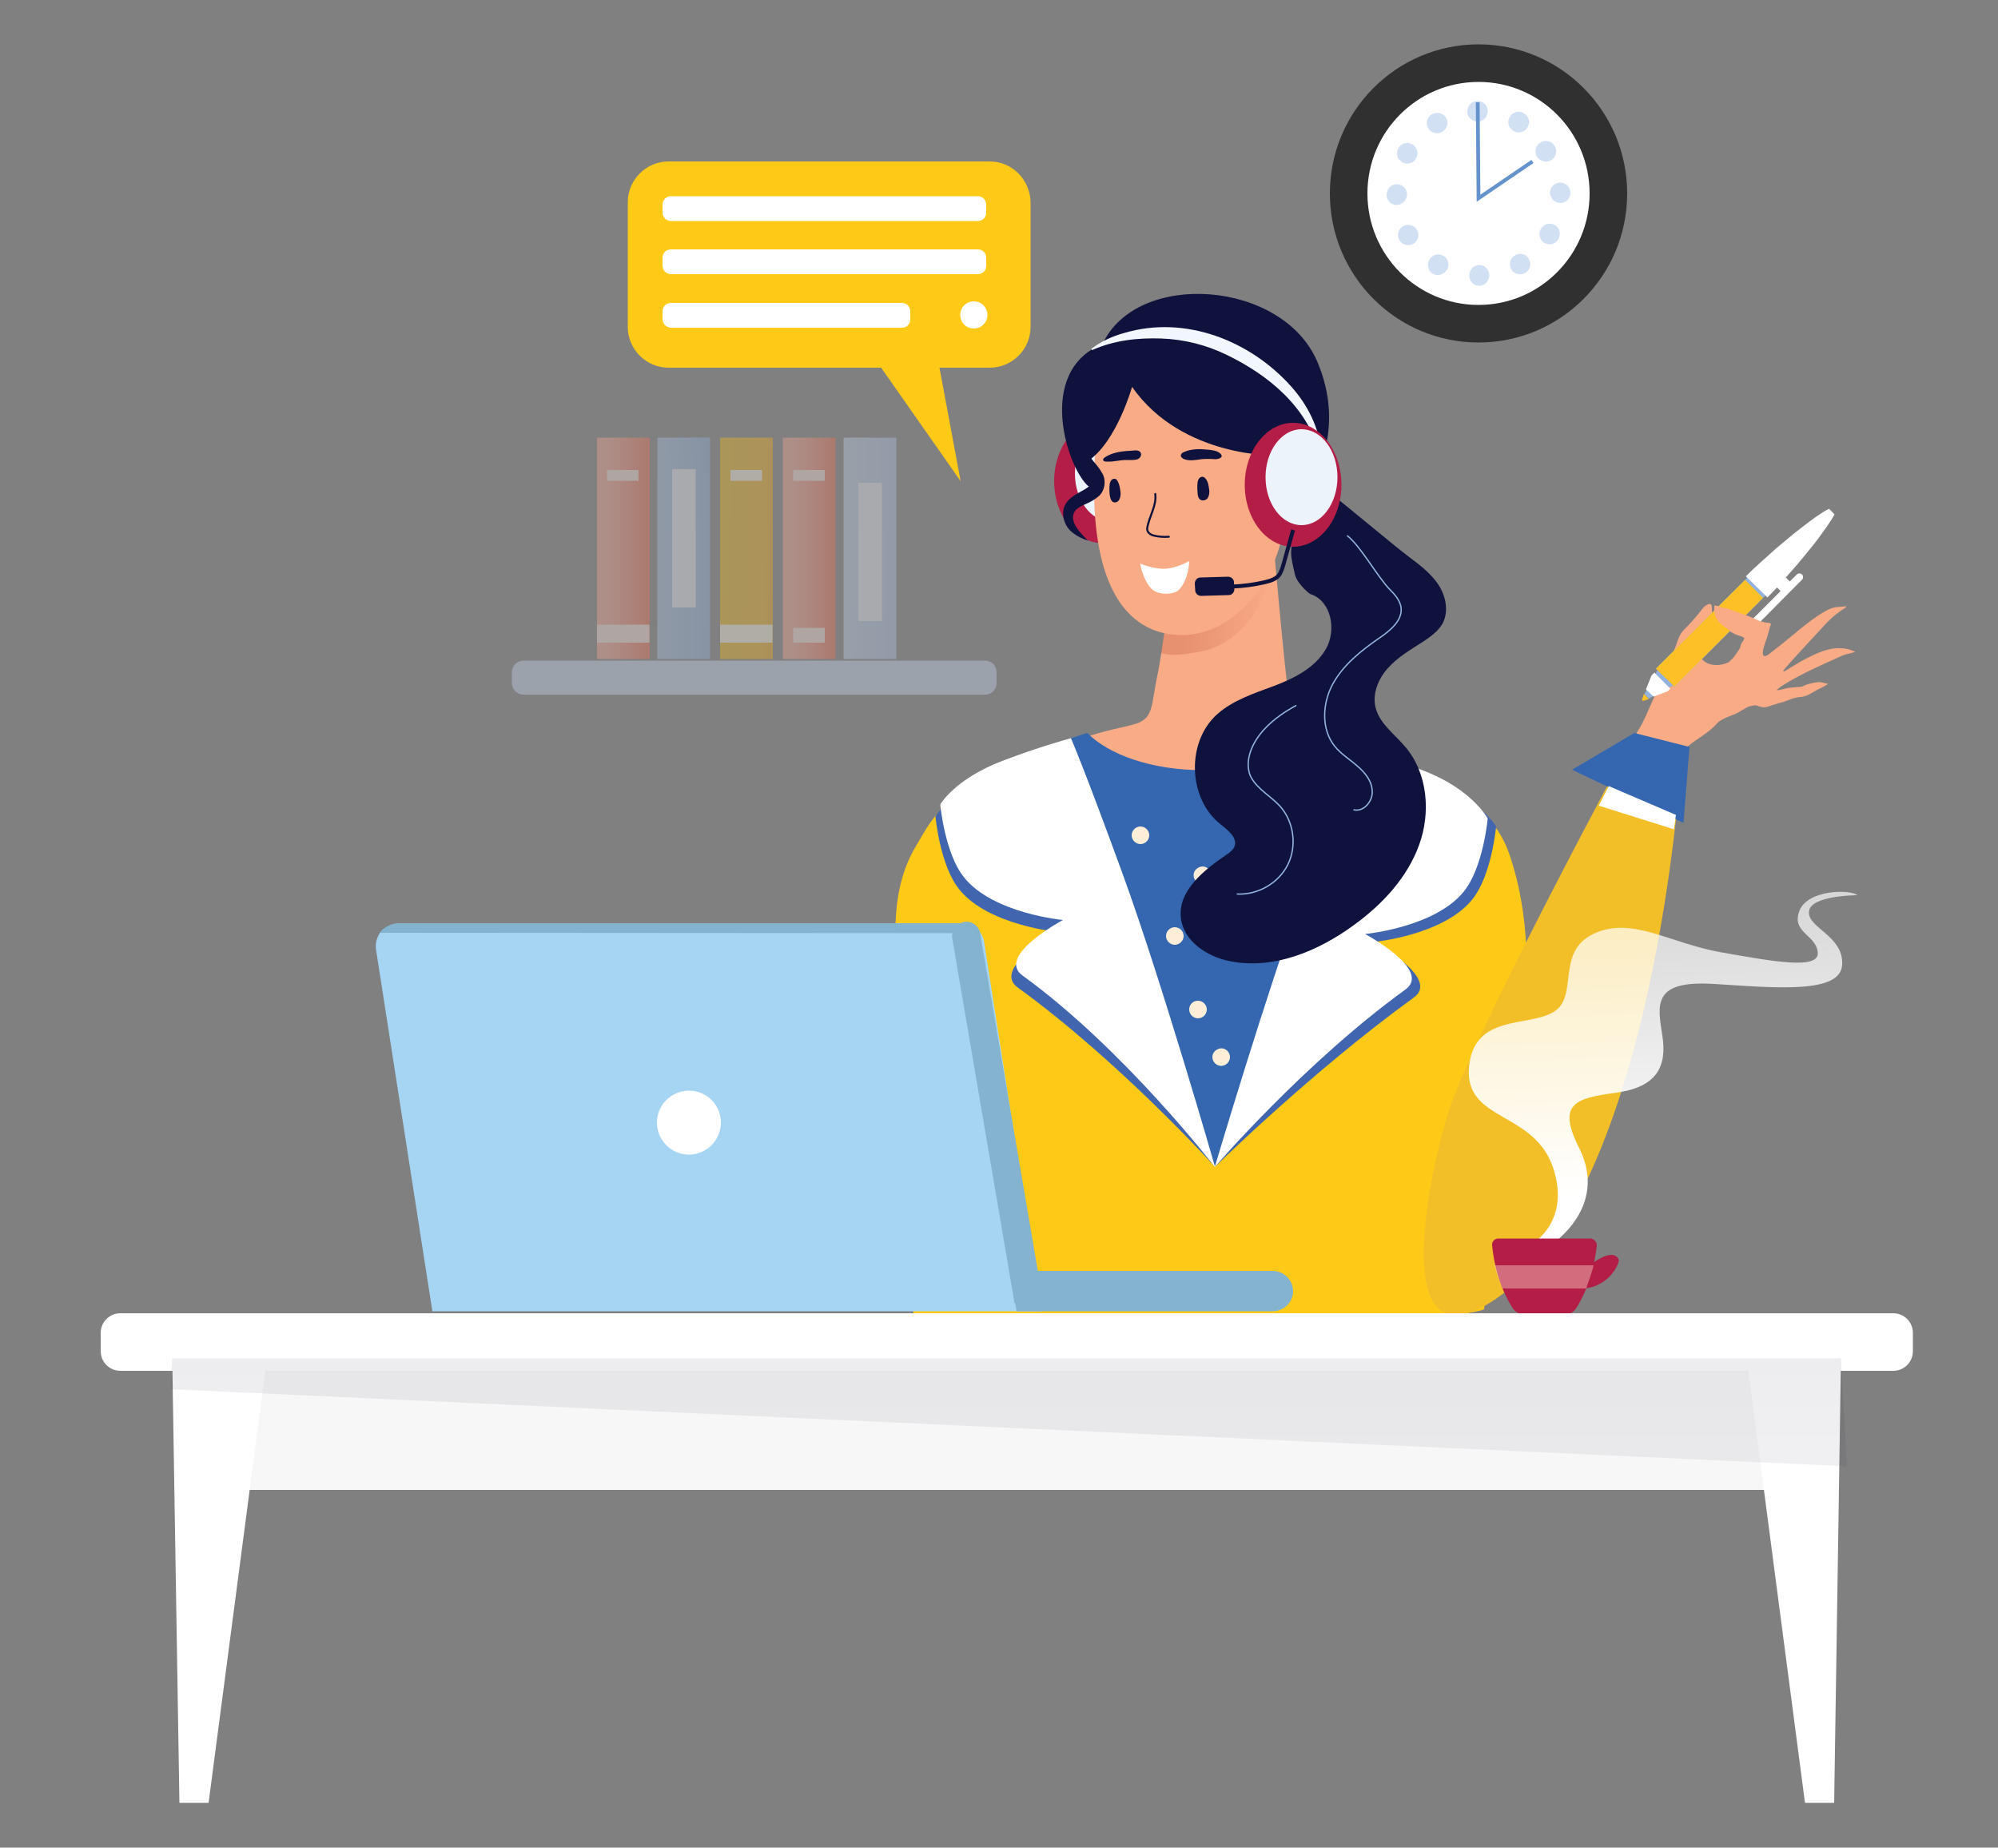 <?xml version="1.0" encoding="utf-8"?>
<!-- Generator: Adobe Illustrator 28.1.0, SVG Export Plug-In . SVG Version: 6.00 Build 0)  -->
<svg version="1.1" id="Layer_1" xmlns="http://www.w3.org/2000/svg" xmlns:xlink="http://www.w3.org/1999/xlink" x="0px" y="0px"
	 viewBox="0 0 500 462.3" style="enable-background:new 0 0 500 462.3;" xml:space="preserve">
<rect x="0" y="0" width="500" height="462.3" fill="#808080" stroke="none"/>
<style type="text/css">
	.st0{opacity:0.38;}
	.st1{fill:#CBDBF1;}
	.st2{fill:url(#SVGID_1_);}
	.st3{fill:#FDE5DE;}
	.st4{fill:url(#SVGID_00000178180632103506331900000009728208181391453074_);}
	.st5{fill:#FEF8E4;}
	.st6{fill:url(#SVGID_00000147182155176218086590000006398096539882392730_);}
	.st7{fill:#E9EFF9;}
	.st8{fill:url(#SVGID_00000118357165191974623400000011247265297575932568_);}
	.st9{fill:url(#SVGID_00000000207501402073217490000017871094140739631259_);}
	.st10{fill:#FFC917;}
	.st11{fill:#FFFFFF;}
	.st12{fill:#303030;}
	.st13{fill:#D2E0F3;}
	.st14{fill:none;stroke:#6492CD;stroke-width:0.939;stroke-miterlimit:10;}
	.st15{fill:#F9AB86;}
	.st16{opacity:0.3;fill:url(#SVGID_00000140725807192119105810000002909132791223455120_);}
	.st17{fill:#3567B1;}
	.st18{fill:#FFEED7;}
	.st19{fill:url(#SVGID_00000038384344253049837670000008703869712086317213_);}
	.st20{fill:url(#SVGID_00000087404629601448635070000015338346427955387809_);}
	.st21{fill:#93B3DE;}
	.st22{fill:#FDC026;}
	.st23{fill:#F3BF28;}
	.st24{fill:#B41E46;}
	.st25{fill:#ECF3FB;}
	.st26{fill:none;stroke:#0F123D;stroke-width:0.5;stroke-linecap:round;stroke-linejoin:round;stroke-miterlimit:10;}
	.st27{fill:#0F123D;}
	.st28{fill:none;stroke:#93B3DE;stroke-width:0.331;stroke-miterlimit:10;}
	.st29{fill:#F1F7FC;}
	.st30{fill:none;stroke:#0F123D;stroke-width:0.993;stroke-miterlimit:10;}
	.st31{fill:#A6D5F3;}
	.st32{fill:#83B3CE;}
	.st33{fill:url(#SVGID_00000182522255842370589570000001690798785480703906_);}
	.st34{opacity:0.38;fill:#FFEED7;}
	.st35{fill:#F7F7F7;}
	.st36{opacity:0.1;fill:url(#SVGID_00000134225269042362695250000011327966548624656049_);}
</style>
<g>
	<g class="st0">
		<path class="st1" d="M246.6,173.8H131c-1.6,0-2.9-1.3-2.9-2.9v-2.7c0-1.6,1.3-2.9,2.9-2.9h115.5c1.6,0,2.9,1.3,2.9,2.9v2.7
			C249.4,172.5,248.1,173.8,246.6,173.8z"/>
		<g>
			<linearGradient id="SVGID_1_" gradientUnits="userSpaceOnUse" x1="149.353" y1="137.235" x2="162.546" y2="137.235">
				<stop  offset="0.215" style="stop-color:#F8A795"/>
				<stop  offset="1" style="stop-color:#F37053"/>
			</linearGradient>
			<rect x="149.4" y="109.5" class="st2" width="13.2" height="55.4"/>
			<rect x="149.4" y="156.3" class="st3" width="13.1" height="4.5"/>
			<rect x="151.9" y="117.6" class="st3" width="7.9" height="2.7"/>
		</g>
		
			<linearGradient id="SVGID_00000085230782856405919180000000209948091814127004_" gradientUnits="userSpaceOnUse" x1="174.757" y1="136.982" x2="245.295" y2="138.456">
			<stop  offset="8.639580e-02" style="stop-color:#FDBF11;stop-opacity:0.908"/>
			<stop  offset="0.74" style="stop-color:#F68C1F"/>
		</linearGradient>
		
			<rect x="180.2" y="109.5" style="fill:url(#SVGID_00000085230782856405919180000000209948091814127004_);" width="13.2" height="55.4"/>
		<rect x="180.2" y="156.3" class="st5" width="13.1" height="4.5"/>
		<rect x="182.8" y="117.6" class="st5" width="7.9" height="2.7"/>
		<g>
			
				<linearGradient id="SVGID_00000175288701683564292350000007904667546622406794_" gradientUnits="userSpaceOnUse" x1="186.544" y1="137.076" x2="145.699" y2="137.497">
				<stop  offset="0.215" style="stop-color:#93B3DE"/>
				<stop  offset="1" style="stop-color:#CBDBF1"/>
			</linearGradient>
			
				<rect x="164.5" y="109.5" style="fill:url(#SVGID_00000175288701683564292350000007904667546622406794_);" width="13.2" height="55.4"/>
			<rect x="168.2" y="117.4" class="st7" width="5.9" height="34.6"/>
		</g>
		<g>
			
				<linearGradient id="SVGID_00000067195099652979038160000004213426778868092297_" gradientUnits="userSpaceOnUse" x1="195.949" y1="137.235" x2="209.142" y2="137.235">
				<stop  offset="0.215" style="stop-color:#F8A795"/>
				<stop  offset="1" style="stop-color:#F37053"/>
			</linearGradient>
			
				<rect x="195.9" y="109.5" style="fill:url(#SVGID_00000067195099652979038160000004213426778868092297_);" width="13.2" height="55.4"/>
			<rect x="198.5" y="117.6" class="st3" width="7.9" height="2.7"/>
			<rect x="198.5" y="157.1" class="st3" width="7.9" height="3.7"/>
		</g>
		<g>
			
				<linearGradient id="SVGID_00000088092249889378833270000012345892159494721438_" gradientUnits="userSpaceOnUse" x1="257.354" y1="138.006" x2="203.24" y2="136.953">
				<stop  offset="0.215" style="stop-color:#93B3DE"/>
				<stop  offset="1" style="stop-color:#CBDBF1"/>
			</linearGradient>
			
				<rect x="211.1" y="109.5" style="fill:url(#SVGID_00000088092249889378833270000012345892159494721438_);" width="13.2" height="55.4"/>
			<rect x="214.8" y="120.8" class="st7" width="5.9" height="34.6"/>
		</g>
	</g>
	<path class="st10" d="M247.7,40.4h-80.4c-5.6,0-10.2,4.6-10.2,10.2v31.2c0,5.6,4.6,10.2,10.2,10.2h53.2l19.9,28.4L235.1,92h12.6
		c5.6,0,10.2-4.6,10.2-10.2V50.6C257.8,45,253.3,40.4,247.7,40.4z"/>
	<g>
		<g>
			<path class="st11" d="M167.9,82h57.8c1.2,0,2.1-0.9,2.1-2.1v-2c0-1.2-0.9-2.1-2.1-2.1h-57.8c-1.2,0-2.1,0.9-2.1,2.1v2
				C165.8,81,166.8,82,167.9,82z"/>
			<path class="st11" d="M167.9,68.6h76.8c1.2,0,2.1-0.9,2.1-2.1v-2c0-1.2-0.9-2.1-2.1-2.1h-76.8c-1.2,0-2.1,0.9-2.1,2.1v2
				C165.8,67.7,166.8,68.6,167.9,68.6z"/>
			<path class="st11" d="M167.9,55.3h76.8c1.2,0,2.1-0.9,2.1-2.1v-2c0-1.2-0.9-2.1-2.1-2.1h-76.8c-1.2,0-2.1,0.9-2.1,2.1v2
				C165.8,54.4,166.8,55.3,167.9,55.3z"/>
		</g>
		<path class="st11" d="M247.1,78.8c0,1.9-1.5,3.4-3.4,3.4c-1.9,0-3.4-1.5-3.4-3.4s1.5-3.4,3.4-3.4
			C245.6,75.4,247.1,76.9,247.1,78.8z"/>
	</g>
	<ellipse class="st12" cx="370" cy="48.4" rx="37.2" ry="37.3"/>
	<ellipse class="st11" cx="370" cy="48.4" rx="27.8" ry="27.9"/>
	<g>
		<path class="st13" d="M378.8,32.8c1.2,0.7,2.8,0.3,3.5-1c0.7-1.2,0.3-2.8-1-3.5c-1.2-0.7-2.8-0.3-3.5,1c-0.5,0.8-0.4,1.8,0,2.6
			C378.1,32.2,378.4,32.5,378.8,32.8z"/>
		<path class="st13" d="M385.6,40.1c1.2,0.7,2.8,0.3,3.5-1c0.7-1.2,0.3-2.8-1-3.5c-1.2-0.7-2.8-0.3-3.5,1c-0.5,0.8-0.4,1.8,0,2.6
			C384.9,39.5,385.2,39.9,385.6,40.1z"/>
		<path class="st13" d="M369.8,30.4c1.4,0,2.5-1.1,2.5-2.6s-1.1-2.5-2.6-2.5c-1.4,0-2.5,1.1-2.5,2.6c0,0.5,0.1,0.9,0.3,1.3
			C368.1,29.9,368.9,30.5,369.8,30.4z"/>
		<path class="st13" d="M370.2,66.3L370.2,66.3c-1.4,0-2.5,1.2-2.5,2.6c0,0.5,0.1,0.9,0.3,1.3c0.4,0.8,1.3,1.3,2.2,1.3
			c1.4,0,2.5-1.2,2.5-2.6C372.7,67.5,371.6,66.3,370.2,66.3z"/>
		<path class="st13" d="M379.1,63.9c-1.2,0.7-1.6,2.3-0.9,3.5l0,0c0.7,1.2,2.3,1.6,3.5,0.9c1.2-0.7,1.6-2.3,0.9-3.5
			C381.9,63.5,380.3,63.2,379.1,63.9z"/>
		<path class="st13" d="M389.1,56.3c-1.2-0.7-2.8-0.3-3.5,1c-0.5,0.8-0.4,1.8,0,2.6c0.2,0.4,0.5,0.7,0.9,0.9c1.2,0.7,2.8,0.3,3.5-1
			C390.7,58.5,390.3,57,389.1,56.3z"/>
		<path class="st13" d="M352.1,48.6c0-1.4-1.2-2.5-2.6-2.5c-1.4,0-2.5,1.2-2.5,2.6c0,0.5,0.1,0.9,0.3,1.3c0.4,0.8,1.3,1.3,2.2,1.3
			C351,51.2,352.1,50,352.1,48.6z"/>
		<path class="st13" d="M351.1,56.6c-1.2,0.7-1.6,2.3-0.9,3.5l0,0c0.7,1.2,2.3,1.6,3.5,0.9c1.2-0.7,1.6-2.3,0.9-3.5
			C353.9,56.3,352.3,55.9,351.1,56.6z"/>
		<path class="st13" d="M387.9,48.2c0,0.5,0.1,0.9,0.4,1.3c0.4,0.8,1.3,1.3,2.2,1.3c1.4,0,2.5-1.2,2.5-2.6c0-1.4-1.1-2.5-2.6-2.5
			C389,45.7,387.9,46.8,387.9,48.2z"/>
		<path class="st13" d="M350.9,40.6c1.2,0.7,2.8,0.3,3.5-1l0,0c0.7-1.2,0.3-2.8-1-3.5c-1.2-0.7-2.8-0.3-3.5,1
			c-0.4,0.8-0.4,1.8,0,2.6C350.2,40,350.5,40.3,350.9,40.6z"/>
		<path class="st13" d="M360.9,33C360.9,33,360.9,33,360.9,33C360.9,32.9,360.9,32.9,360.9,33C360.9,32.9,360.9,32.9,360.9,33
			c1.3-0.8,1.7-2.3,1-3.5c-0.7-1.2-2.3-1.6-3.5-0.9c0,0,0,0,0,0c0,0,0,0-0.1,0c-1.2,0.7-1.6,2.3-0.9,3.5l0,0
			C358.1,33.3,359.7,33.7,360.9,33z"/>
		<path class="st13" d="M361.2,64c-1.2-0.7-2.8-0.3-3.5,1c-0.5,0.8-0.4,1.8,0,2.6c0.2,0.4,0.5,0.7,0.9,0.9c1.2,0.7,2.8,0.2,3.5-1
			C362.9,66.3,362.4,64.7,361.2,64z"/>
	</g>
	<polyline class="st14" points="369.8,25.6 370,49.6 383.5,40.4 	"/>
	<path class="st15" d="M267.4,185.9c14.8-5.5,18.7-3.3,20.5-8.2c0-0.1,0.1-0.2,0.1-0.3c0.1-0.3,0.2-0.7,0.3-1c0,0,1.1-6.3,1.1-6.3
		c1.7-7.4,3.8-26.4,3.8-26.4l10.4,3.7l15-12.6c0,0,2.9,33.6,4,40.1c0,0,0,0,0,0c0.1,0.5,0.2,0.9,0.4,1.3c0,0.1,0.1,0.2,0.1,0.3
		c0.2,0.4,0.4,0.8,0.7,1.2c3,4,10.8,6.8,20.1,10.9c-2.7,5.1-4.3,10.4-5.4,16.3c-1,5.3-2.3,10.5-3.1,15.8
		c-12.7-7.7-28.3-5.1-41.6-5.2c-10.9-0.1-20.9,1.1-27,2C266.6,206.8,266,196.3,267.4,185.9z"/>
	
		<linearGradient id="SVGID_00000047057847007913845990000011745725781262672293_" gradientUnits="userSpaceOnUse" x1="290.491" y1="150.531" x2="318.706" y2="150.531">
		<stop  offset="0.215" style="stop-color:#BF553C"/>
		<stop  offset="1" style="stop-color:#BF553C;stop-opacity:0"/>
	</linearGradient>
	<path style="opacity:0.3;fill:url(#SVGID_00000047057847007913845990000011745725781262672293_);" d="M300.1,163.1
		c-3.5,0.6-6.6,1.2-9.6,0.3c1.8-11.2,5.2-26.3,5.2-26.3l23,1.2C317.8,151.2,310.3,161.3,300.1,163.1z"/>
	<path class="st17" d="M330.4,182.7c-5.1,5.9-16.4,10-29.5,10c-12.5,0-23.4-3.8-28.8-9.3c-1.8,0.5-3.7,1.2-6,2
		c-1.4,10.5,20.7,68.9,20.9,79.4c6-0.9,17.1,27.2,17.1,27.2s21.7-52.1,30.1-72c0.8-5.3,2.1-10.5,3.1-15.8c1.1-5.9,2.7-11.2,5.4-16.3
		C338,186.1,333.8,184.4,330.4,182.7z"/>
	<g>
		<path class="st18" d="M318.1,210.8c0,1.2,1,2.2,2.2,2.2c1.2,0,2.2-1,2.2-2.2c0-1.2-1-2.2-2.2-2.2
			C319.1,208.6,318.1,209.6,318.1,210.8z"/>
		<path class="st18" d="M302.8,201c0,1.2,1,2.2,2.2,2.2c1.2,0,2.2-1,2.2-2.2c0-1.2-1-2.2-2.2-2.2C303.8,198.8,302.8,199.8,302.8,201
			z"/>
		<path class="st18" d="M298.7,219c0,1.2,1,2.2,2.2,2.2c1.2,0,2.2-1,2.2-2.2c0-1.2-1-2.2-2.2-2.2C299.7,216.9,298.7,217.8,298.7,219
			z"/>
		<path class="st18" d="M291.8,234.2c0,1.2,1,2.2,2.2,2.2c1.2,0,2.2-1,2.2-2.2c0-1.2-1-2.2-2.2-2.2C292.8,232,291.8,233,291.8,234.2
			z"/>
		<path class="st18" d="M303.4,264.5c0,1.2,1,2.2,2.2,2.2c1.2,0,2.2-1,2.2-2.2c0-1.2-1-2.2-2.2-2.2
			C304.4,262.4,303.4,263.3,303.4,264.5z"/>
		<path class="st18" d="M283.2,209c0,1.2,1,2.2,2.2,2.2c1.2,0,2.2-1,2.2-2.2c0-1.2-1-2.2-2.2-2.2C284.2,206.8,283.2,207.8,283.2,209
			z"/>
		<path class="st18" d="M306.4,238.1c0,1.2,1,2.2,2.2,2.2c1.2,0,2.2-1,2.2-2.2c0-1.2-1-2.2-2.2-2.2
			C307.3,235.9,306.4,236.9,306.4,238.1z"/>
		<path class="st18" d="M297.6,252.6c0,1.2,1,2.2,2.2,2.2c1.2,0,2.2-1,2.2-2.2c0-1.2-1-2.2-2.2-2.2
			C298.5,250.4,297.6,251.4,297.6,252.6z"/>
		<path class="st18" d="M314.6,225.9c0,1.2,1,2.2,2.2,2.2c1.2,0,2.2-1,2.2-2.2c0-1.2-1-2.2-2.2-2.2
			C315.6,223.7,314.6,224.7,314.6,225.9z"/>
	</g>
	<g>
		<path class="st10" d="M229.1,211.9c2.6-4.3,4.1-7.7,8.2-10.6c1.8-1.3,5.2-2.2,6.7-3.9c1.5-1.7,4.1-0.6,6-1.8
			c4.4-2.9,8.8-5.8,13.5-8.2c0.5-0.2,0.9-0.5,1.4-0.7c-0.3,1.6,1.8,2.9,2.5,4.1c1,1.6,0.9,3.6,1.6,5.3c1,2.3,2.2,4.5,3.2,6.8
			c1.6,3.8,3,7.3,5.1,10.8c2.1,3.6,4.3,7.3,5.7,11.3c0.1,0.3,0.2,0.6,0.3,0.9c3.1,9.9,5,19.6,5.8,30c0.5,5.8,1.5,11.4,2.6,17.1
			c0.9,4.7,2.4,0.7,3.7,5.4c1.4,5.2,8.5,13.8,8.3,12.9c0.2,0.8,0.4,0.3,2.7-2.4c6.1-7.1,6.9-13.4,9.2-22.6c1.1-4.5,2-8.9,3.3-13.3
			c1.4-4.9,4-9.5,5.4-14.4c3.1-10.6,8.9-20.1,12.2-30.7c1.1-3.6,0.9-7.4,3.1-10.6c1-1.4,2.4-2.4,3.6-3.6c0.5-0.6,0.8-1.3,1.2-1.9
			c0.4-0.6,1.2-1,1.5-1.7c12.6,5.6,26.9,9.3,31.8,23.6c10,28.7,0.4,64.3-4.6,93c-1,5.9-1,14.7-1.7,20.8c-0.1,1-21.8,3.1-21.9,4.1
			l-121-0.7c0-4.5,0.7-11.5,0-16.1c-2-13.8,0.7-28.2-0.9-42.2c-0.7-6-0.4-12.1-1.7-18c-0.9-4.1-1.6-7.5-1.7-11.7
			C223.9,231.9,223.4,221.6,229.1,211.9z"/>
		<path class="st10" d="M343,188.5c-0.3-0.2-0.5-0.3-0.7-0.5c0.1,0.1,0.3,0.2,0.4,0.2c0.3,0.1,0.6,0.3,0.9,0.4
			C343.4,188.7,343.1,188.6,343,188.5z"/>
	</g>
	
		<linearGradient id="SVGID_00000103975839085971102030000012013054745538673302_" gradientUnits="userSpaceOnUse" x1="453.044" y1="174.415" x2="374.977" y2="276.388" gradientTransform="matrix(1 0 0 1 -127.6 0)">
		<stop  offset="0.182" style="stop-color:#4F76BB"/>
		<stop  offset="0.545" style="stop-color:#4165AF"/>
	</linearGradient>
	<path style="fill:url(#SVGID_00000103975839085971102030000012013054745538673302_);" d="M265.8,185.9c0,0,4.4,9.3,14.1,36.2
		c9.8,27,24.1,69.8,24.1,69.8s-24-26.5-49.3-44.8c-6.8-4.9,10.1-13.9,10.1-13.9s-17.4-1.6-24.7-10.6c-4.9-6-6-18.3-6-18.3
		s3.5-6.3,15.5-10.9C258.4,190.1,265.8,185.9,265.8,185.9z"/>
	<path class="st11" d="M268,184.7c0,0,3.3,7.5,13.1,34.4c9.8,27,23,73,23,73s-22.9-29.7-48.2-48c-6.8-4.9,10.1-13.9,10.1-13.9
		s-17.4-1.6-24.7-10.6c-4.9-6-6-18.3-6-18.3s3.5-6.3,15.5-10.9C259.6,187,268,184.7,268,184.7z"/>
	
		<linearGradient id="SVGID_00000148653858571328122520000005167177447246860443_" gradientUnits="userSpaceOnUse" x1="-1214.654" y1="177.776" x2="-1289.933" y2="276.106" gradientTransform="matrix(-1 0 0 1 -930.267 0)">
		<stop  offset="0.182" style="stop-color:#4F76BB"/>
		<stop  offset="0.545" style="stop-color:#4165AF"/>
	</linearGradient>
	<path style="fill:url(#SVGID_00000148653858571328122520000005167177447246860443_);" d="M342.6,188.4c0,0-4.4,9.3-14.1,36.2
		c-9.8,27-24.4,67.3-24.4,67.3s24.4-24,49.7-42.3c6.8-4.9-10.1-13.9-10.1-13.9s17.4-1.6,24.7-10.6c4.9-6,6-18.3,6-18.3
		s-3.5-6.3-15.5-10.9C349.9,192.5,342.6,188.4,342.6,188.4z"/>
	<path class="st11" d="M340.6,186.6c0,0-4.4,9-14.2,35.9S304,292,304,292s22.4-26.1,47.7-44.4c6.8-4.9-10.1-13.9-10.1-13.9
		s17.4-1.6,24.7-10.6c4.9-6,6-18.3,6-18.3s-3.9-7.3-15.9-11.9C347.5,189.5,340.6,186.6,340.6,186.6z"/>
	<g>
		<g>
			<path class="st15" d="M416,196.5c1.5,0.1,2.2-2.4,2.5-3.7c0.3-1.2,0.5-2.4,1.1-3.5c0.6-1.1,1.6-1.6,2.6-2.4
				c2.3-2,5.4-3.5,7.4-5.8c1.3-1.5,3.8-1.9,5.5-2.9c0.6-0.4,1.3-0.7,1.9-1.1c0.6-0.4,1.3-0.5,2-0.6c0.7-0.1,1.1,0.3,1.8,0.4
				c1.2,0.3,2.3-0.4,3.5-0.7c0.7-0.2,1.4-0.4,2.1-0.6c1.4-0.5,2.6-1.1,4.2-1.2c1.5-0.1,2.7-1,4-1.7c0.9-0.5,2.1-1,2.9-1.6
				c-0.9-0.1-1.5-0.5-2.5-0.4c-1,0.1-2,0.3-2.9,0.6c-0.4,0.1-0.8,0.4-1.2,0.5c-0.4,0.1-0.8,0.1-1.1,0.1c-0.7,0.1-1.3,0.1-2,0.2
				c-1.1,0.1-2.1,0.6-3.2,0.6c0.6-0.6,1.3-1.1,2-1.5c4.5-2.8,9.5-4.9,14.3-7.1c1.1-0.5,2.3-0.6,3.4-1c-1.7-0.8-3.3-1-4.9-0.9
				c-9.4,0.8-22.8,15.9-2.7-5.9c4.5-4.9,7.9-4.8,3-4.4c-1.4,0.1-2.7,0.9-3.9,1.6c-1.6,1-3.2,2.2-4.7,3.4c-2.7,2.2-5.4,4.5-8.2,6.6
				c-0.3,0.2-1,0.9-1.5,0.6c-0.8-0.5,0.4-3.4,0.6-4c0.5-1.3,0.7-2.7,1.2-4c-0.5-0.2-1.2-0.2-1.7-0.3c-0.7-0.2-1.3-0.4-1.9-0.7
				c-1.2-0.5-2.5-1.1-3.8-1.5c-1.1-0.4-2.3-0.8-3.4-1.2c-0.5-0.2-1-0.2-1.4-0.3c-0.6-0.1-1.2-0.5-1.8-0.5c-0.3,0.8,0,2.6,0.5,3.4
				c0.6,1,1.8,1.8,2.7,2.5c1,0.8,1.8,1.3,3,1.6c0.3,0.1,1,0.3,1.2,0.6c0.1,0.3-0.4,0.9-0.6,1.2c-0.3,0.5-0.3,0.9-0.5,1.4
				c-0.2,0.4-0.5,0.8-0.8,1.2c-0.6,0.8-1.1,1.7-2.1,2.2c-2,1-5,1.1-6.6-0.7c-0.9-1.1-1.4-2.6-1-4c0.4-1.3,1.4-1.7,2.2-2.8
				c0.7-0.9,1.6-1.9,1.5-3c-0.1-0.8-0.2-1.6-0.3-2.4c0-0.4,0.1-1.4-0.3-1.6c-0.6-0.4-1.9,0.8-2.2,1.3c-1.4,1.8-2.9,3.5-4.5,5.1
				c-1.1,1.1-1.4,2.3-1.9,3.7c-0.5,1.4-1.2,2.6-1.4,4.1c-0.1,0.9,0.1,2.1-0.2,2.9c-0.2,0.5-0.7,0.9-1,1.3c-0.6,0.7-1,1.4-1.4,2.2
				c-0.8,1.3-1.6,2.6-2.2,4.1c-1,2.2-1.8,4.3-3,6.3c-0.8,1.2-1.4,2.6-2.1,3.9c-0.6,0.9-6.1,15.4-4.6,16.3c1.1,0.7,6,10.6,6.5,0
				c0.1-2.1,3.5-7.1,5.3-6C415.5,196.4,415.8,196.5,416,196.5z"/>
		</g>
	</g>
	<g>
		<polyline class="st21" points="442.3,149.5 441.8,149 419,171.8 418.6,171.5 412.6,174.8 411.5,173.7 414.8,167.6 414.4,167.3 
			436.7,145.1 437.3,144.5 437,144.2 439.5,141.8 		"/>
		<polygon class="st22" points="417.7,170.5 419,171.8 441.2,149.6 436.7,145.1 414.4,167.3 415.7,168.6 		"/>
		<path class="st22" d="M411.5,175.3l1.1-0.4l-1.2-1.3l-0.4,1.2C410.8,175.2,411.1,175.5,411.5,175.3z"/>
		<polygon class="st11" points="417.3,173 418,172.3 414,168.3 413.3,169 411.9,172.5 413.8,174.3 		"/>
		<path class="st11" d="M441.8,149l0.5,0.5c0.8-0.8,1.6-1.7,2.4-2.5l0.3,0.3l0.3,0.3l0.3,0.3l-8.9,8.9c-0.3,0.3-0.3,0.9,0,1.2
			l0.1,0.1c0.3,0.3,0.9,0.3,1.2,0l13-13.1c0.3-0.3,0.3-0.9,0-1.2l-0.1-0.1c-0.3-0.3-0.9-0.3-1.2,0l-1.8,1.8l-0.4-0.4l-0.3-0.3
			l-0.3-0.3c1.3-1.5,2.7-3,3.9-4.5c1.2-1.5,2.4-2.9,3.5-4.3c2.1-2.8,3.9-5.3,4.8-7l-1.4-1.4c-1.8,0.9-4.3,2.7-7.1,4.9
			c-2,1.5-4,3.3-6.1,5c-2.7,2.4-5.4,4.8-7.6,7l0.3,0.3L441.8,149z"/>
	</g>
	<path class="st15" d="M441.9,160c0.5-1.3,0.7-2.7,1.2-4c-0.5-0.2-1.2-0.2-1.7-0.3c-0.7-0.2-1.3-0.4-1.9-0.7
		c-1.2-0.5-2.5-1.1-3.8-1.5c-1.1-0.4-2.3-0.8-3.4-1.2c-0.5-0.2-1-0.2-1.4-0.3c-0.6-0.1-1.2-0.5-1.8-0.5c-0.3,0.8,0,2.6,0.5,3.4
		c0.6,1,1.8,1.8,2.7,2.5c1,0.8,1.8,1.3,3,1.6c0.3,0.1,1,0.3,1.2,0.6c0.1,0.3-0.4,0.9-0.6,1.2c-0.3,0.5-0.3,0.9-0.5,1.4
		c-0.2,0.4-0.5,0.8-0.8,1.2c-0.5,0.8-1.1,1.7-2,2.1l8.7-1.5C440.5,163.4,441.7,160.6,441.9,160z"/>
	<path class="st23" d="M363.5,275.3c8.8-23.5,44.7-89.8,44.7-89.8l12.5,5.4c0,0-6.7,110.5-48.4,135.4
		C346.1,341.9,358.9,287.4,363.5,275.3z"/>
	<polygon class="st17" points="422.8,186.9 409,183.4 393.4,192.6 421.3,205.9 	"/>
	<polygon class="st11" points="419.4,203.9 402.6,196.7 400.1,201.6 418.9,207.5 	"/>
	<ellipse class="st24" cx="275.9" cy="120.4" rx="12.1" ry="15.5"/>
	<ellipse class="st25" cx="278" cy="118.5" rx="9" ry="12"/>
	<path class="st15" d="M273.8,122.3c0,25.7,9,36.7,22.2,36.6c13.2-0.1,25.2-14.4,25.9-32.4c0.7-18-7.8-35.5-26.2-35.3
		C275.8,91.4,273.8,104.3,273.8,122.3z"/>
	<path class="st26" d="M289.1,123.6c0.4,2.9-1.5,5.5-2,8.5c-0.1,0.5,0.1,1.5,1.6,1.9c1.2,0.3,2.5,0.4,3.8,0.3"/>
	<g>
		<path class="st27" d="M302.2,120.6c0.2,0.6,0.3,1.2,0.4,1.9c0.1,0.7,0,1.4-0.3,2s-1.2,0.9-1.8,0.6c-0.6-0.3-0.8-1.1-0.8-1.8
			c-0.1-0.9-0.1-1.8,0-2.7c0.1-0.6,0.5-1.3,1.2-1.3C301.5,119.3,302,120.1,302.2,120.6z"/>
		<path class="st27" d="M304.1,114.9c-1.2-0.1-2.3-0.1-3.5,0c-1.4,0.2-2.9,0.5-4.2,0c-0.4-0.1-0.9-0.5-0.9-0.9
			c0-0.4,0.4-0.8,0.8-0.9c1.8-0.8,3.9-0.8,5.8-0.6c1,0.1,2.5,0.2,3.3,1C306.4,114.5,304.9,114.9,304.1,114.9z"/>
	</g>
	<g>
		<g>
			<path class="st27" d="M280,121.1c0.2,0.6,0.3,1.2,0.4,1.9c0.1,0.7,0,1.4-0.3,2c-0.3,0.6-1,0.9-1.6,0.6c-0.5-0.3-0.7-1.1-0.8-1.8
				c-0.1-0.9-0.1-1.8,0-2.7c0.1-0.6,0.5-1.3,1.1-1.3C279.5,119.7,279.8,120.6,280,121.1z"/>
		</g>
		<g>
			<path class="st27" d="M284.7,114.9c-0.9,0.3-2,0.2-2.9,0.2c-1.6,0-3.2,0.5-4.8,0.4c-0.2,0-0.5,0-0.7-0.1
				c-0.2-0.1-0.3-0.4-0.2-0.6c0.1-0.1,0.2-0.2,0.3-0.3c1.9-1.3,4.2-1.6,6.4-1.7c0.6,0,1.7-0.3,2.3,0.1
				C285.9,113.4,285.6,114.5,284.7,114.9z"/>
		</g>
	</g>
	<path class="st11" d="M297.6,140.4c0,0-3,1.7-5.9,1.9c-2.9,0.2-6.4-1.3-6.4-1.3s0.9,4.9,3.2,6.6c1.8,1.4,5.5,1.2,6.6-0.1
		C297.6,144.8,297.6,140.4,297.6,140.4z"/>
	<g>
		<path class="st27" d="M274.2,123.4c-0.1-1.9-1.7-8.2-1.7-8.2c7-4.9,10.8-18.4,10.8-18.4c12.5,17.9,36.4,17.2,36.4,17.2
			s1.6,10.1,1.4,15.4c0.8,0.5,3.5-4.1,5.3-6.4c3.9-4.5,9.8-17,3.3-32.4c-8.7-20.6-45.2-23.1-53.8-4.5c-16.8,6.8-8.8,31.1-3.5,35.6
			C273.8,121.2,273.5,123.2,274.2,123.4z"/>
		<g>
			<path class="st27" d="M276.3,109.3c-2.1,1.1-5.2,2.7-3.3,5.3c0.7,1,1.8,2,2.7,3.6c1.2,1.7,0.9,4.6-0.8,6
				c-2.1,1.8-3.9,1.9-5.6,3.3c-2.3,2.6,1,5.8,3,7.8c-1.4-0.5-2.8-1.1-4.1-2.2c-2-1.6-3.1-5.3-1.1-7.6c1.3-1.8,4.3-2.7,5.5-3.9
				c1.7-1.6-1.2-3.8-2-5.9C268.7,111.6,272.5,109.2,276.3,109.3L276.3,109.3z"/>
		</g>
	</g>
	<g>
		<path class="st27" d="M332,122.7c5,3.8,15.8,13,20.8,16.8c2.7,2,5.5,4.2,7.3,7c1.8,2.9,2.5,6.7,0.8,9.7c-1.1,1.8-2.9,3.1-4.7,4.3
			c-3.1,2-6.4,3.9-8.8,6.6c-2.5,2.7-4.1,6.6-3.1,10.2c1.1,3.9,4.8,6.5,7.4,9.6c5.6,6.6,6.4,16.5,3.4,24.6c-3,8.2-9.2,14.8-16.2,19.9
			c-9,6.6-20.2,11.3-31.1,9.1c-5.8-1.1-11.7-5.1-12.3-10.9c-0.7-6.8,5.8-11.9,11.5-15.8c0.8-0.5,1.5-1.1,1.9-1.9
			c0.9-2.2-1.5-4.1-3.4-5.6c-8.2-6.4-8.7-20.5-1-27.5c4-3.6,9.3-5.3,14.4-7.2c5-1.9,10.2-4.5,12.9-9.2c2.7-4.7,1.4-11.9-3.7-13.7
			c-0.2,0.2-3.7-2.8-4.1-5.2c-0.3-1.5-0.6-2.4-0.8-3.9c-0.2-1.3-0.1-3.3,0.5-4.6"/>
		<path class="st28" d="M337.1,134c3.4,2.6,7.7,10.5,10.8,13.6c1.2,1.2,2.4,2.6,2.7,4.3c0.5,3.3-2.7,5.9-5.5,7.8
			c-4.5,3.1-9,6.7-11.6,11.5c-2.6,4.8-2.9,11.3,0.5,15.5c1.6,2,3.8,3.3,5.7,5c1.9,1.6,3.7,3.8,3.7,6.4c0.1,2.5-2.3,5.2-4.7,4.5"/>
		<path class="st28" d="M324.4,176.5c-12.1,6.5-13.3,14.7-11.2,18.2c1.7,2.9,4.9,4.6,7.1,7c3.5,3.9,4.3,9.9,2,14.6
			c-2.3,4.7-7.6,7.7-12.8,7.4"/>
	</g>
	<g>
		<path class="st29" d="M330.3,113.5c-3.3-11.8-12.8-19.6-23.3-24.7c-5.1-2.5-10.7-3.9-16.4-4.1c-5.7-0.2-11.7,0.4-17.3,2.9
			c0,0-0.2-0.3-0.2-0.3c2.5-1.9,5.3-3.2,8.3-4c15.2-4.5,31.5,1.9,41.8,13.5c4.1,4.6,7,10.4,7.5,16.6
			C330.6,113.5,330.3,113.5,330.3,113.5L330.3,113.5z"/>
	</g>
	<ellipse class="st24" cx="323.6" cy="121.3" rx="12.1" ry="15.5"/>
	<ellipse class="st25" cx="325.7" cy="119.4" rx="9" ry="12"/>
	<g>
		<path class="st30" d="M323.6,132.6c-0.8,2.9-1.6,5.7-2.4,8.6c-0.3,1-0.6,2-1.2,2.8c-0.9,1-2.3,1.4-3.6,1.7
			c-5.2,1.2-10.7,1.4-16,0.7"/>
		<path class="st27" d="M308.8,145.7l0.1,1.7c0,0.8-0.6,1.5-1.4,1.5l-6.9,0.2c-0.8,0-1.5-0.6-1.5-1.4l-0.1-1.7
			c0-0.8,0.6-1.5,1.4-1.5l6.9-0.2C308.1,144.3,308.8,144.9,308.8,145.7z"/>
	</g>
	<g>
		<path class="st31" d="M246.3,235.8c-0.4-2.8-2.8-4.9-5.7-4.9l0.6,2.2L96,232.4c-1.4,1.2-2.2,3.2-1.9,5.2l14.1,90.5h152.5
			L246.3,235.8z"/>
		<path class="st32" d="M240.6,231H99.7c-1.4,0-3.6,0.8-4.6,2.4l149.3,0.1L240.6,231z"/>
		<path class="st32" d="M318.5,328.1h-64.1l-1.8-10.1h65.9c2.8,0,5.1,2.3,5.1,5.1v0C323.6,325.8,321.3,328.1,318.5,328.1z"/>
		<path class="st11" d="M180.4,280.9c0,4.4-3.6,8-8,8c-4.4,0-8-3.6-8-8s3.6-8,8-8C176.9,272.9,180.4,276.5,180.4,280.9z"/>
		<path class="st32" d="M245.3,233.6l15.6,91.3l-7,1.2l-15.6-91.3c-0.3-1.9,1-3.7,2.9-4.1l0,0C243.1,230.3,245,231.6,245.3,233.6z"
			/>
	</g>
	
		<linearGradient id="SVGID_00000109725088164909570950000007942438993356496059_" gradientUnits="userSpaceOnUse" x1="933.437" y1="303.31" x2="936.142" y2="205.565" gradientTransform="matrix(-1 0 0 1 1351.224 0)">
		<stop  offset="4.925880e-02" style="stop-color:#FFFFFF"/>
		<stop  offset="1" style="stop-color:#FFFFFF;stop-opacity:0.6"/>
	</linearGradient>
	<path style="fill:url(#SVGID_00000109725088164909570950000007942438993356496059_);" d="M381.4,312.5c0,0,12-5.2,7.4-19.9
		c-4.6-14.7-22.1-11.8-21.2-25.3c1-13.7,14.8-10.2,21.2-14.1c6.4-3.9,0.4-14.9,9.9-19.5c9.6-4.6,19,2.3,32.1,4.6
		c13.1,2.3,24.5,4.4,24.1,0c-0.4-4.4-6.7-5-4.6-10.4c2.1-5.4,12.9-5.4,14.5-3.9c0,0-11.8,0-12.1,4.1c-0.4,4.1,8.7,6,8.3,13.3
		c-0.4,7.3-16.4,5.8-32,4.8c-15.6-1-14.2,5.2-13,12.9c1.2,7.7-1.3,12.9-11.5,14.3c-10.2,1.4-15,2.6-9.3,13.9
		c4.9,9.7,1,18.7-8.2,25.1H381.4z"/>
	<g>
		<path class="st24" d="M399.6,311.6c-0.9,8.2-3.7,13.5-5.2,15.8c-0.6,0.9-1.5,1.4-2.6,1.4h-10.6c-1,0-2-0.5-2.6-1.4
			c-1.5-2.3-4.4-7.6-5.2-15.8c-0.1-0.9,0.6-1.7,1.5-1.7h23.2C398.9,310,399.7,310.8,399.6,311.6z"/>
		<path class="st24" d="M397.4,316.9c1-0.9,3.6-2.5,4.9-2.8c0.6-0.1,1.2-0.2,1.7,0s1,0.7,1.1,1.2c0,0.3-0.1,0.6-0.2,0.9
			c-1.4,3.5-5,6.1-8.7,6.2"/>
	</g>
	<path class="st34" d="M396.4,321.9c0.2,0,0.5,0,0.7-0.1c0.6-1.5,1.2-3.2,1.7-5.2v0H374c0.6,2.3,1.3,4.2,2,5.8h20.9
		c0.1-0.2,0.2-0.4,0.3-0.6C396.9,321.9,396.6,321.9,396.4,321.9z"/>
	<g>
		<rect x="52.7" y="339.9" class="st35" width="398.5" height="32.9"/>
		<g>
			<g>
				<polygon class="st11" points="43.1,339.9 44.9,451.1 52.2,451.1 66.8,339.9 				"/>
				<polygon class="st11" points="460.7,339.9 459,451.1 451.7,451.1 437.1,339.9 				"/>
			</g>
			<path class="st11" d="M473.8,343H30.1c-2.7,0-4.9-2.2-4.9-4.9v-4.6c0-2.7,2.2-4.9,4.9-4.9h443.7c2.7,0,4.9,2.2,4.9,4.9v4.6
				C478.7,340.8,476.5,343,473.8,343z"/>
		</g>
		
			<linearGradient id="SVGID_00000062877335363682687150000009039147534057983915_" gradientUnits="userSpaceOnUse" x1="252.478" y1="288.344" x2="252.478" y2="489.83">
			<stop  offset="0" style="stop-color:#0F123D"/>
			<stop  offset="1" style="stop-color:#0F1138;stop-opacity:0"/>
		</linearGradient>
		<polygon style="opacity:0.1;fill:url(#SVGID_00000062877335363682687150000009039147534057983915_);" points="42.7,347.6 
			462.2,366.9 460.7,339.9 43.1,339.9 		"/>
	</g>
</g>
</svg>
